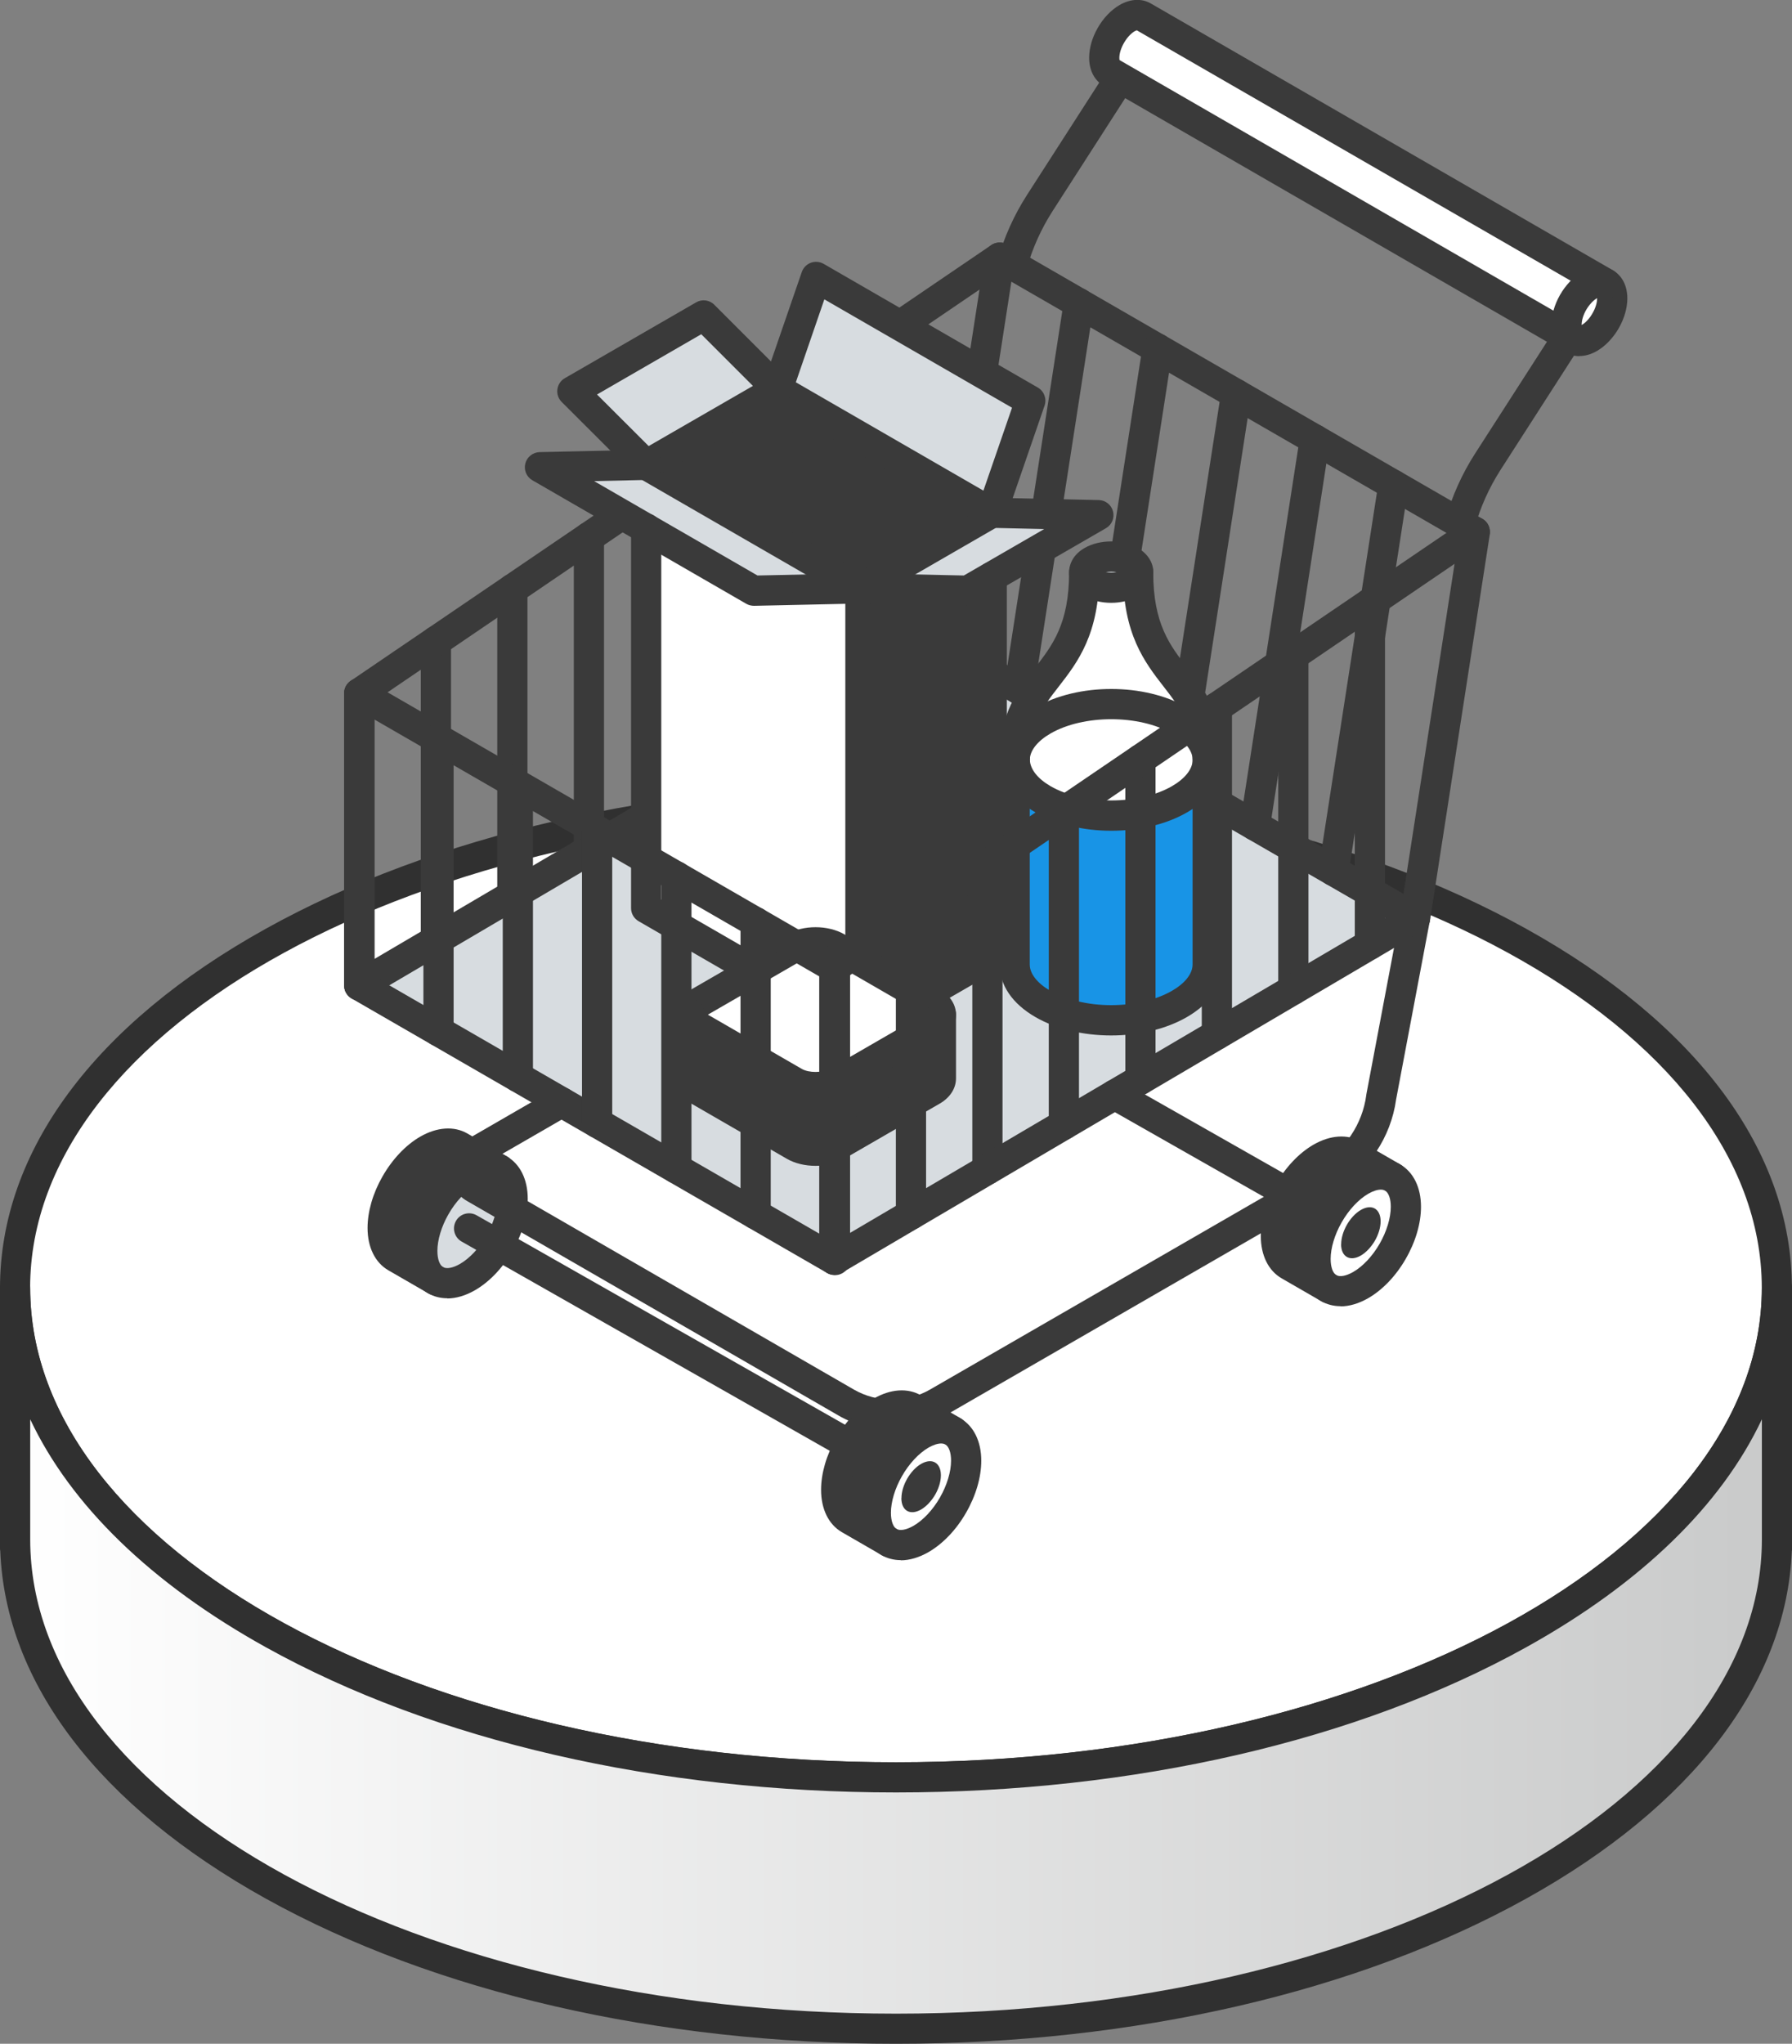 <?xml version="1.0" encoding="UTF-8"?><svg id="_レイヤー_2" xmlns="http://www.w3.org/2000/svg" xmlns:xlink="http://www.w3.org/1999/xlink" viewBox="0 0 192.19 219.15"><rect x="0" y="0" width="192.19" height="219.15" fill="#808080" stroke="none"/><defs><style>.cls-1{fill:#d7dce0;}.cls-2{fill:#3a3a3a;}.cls-3{fill:url(#_名称未設定グラデーション_3);}.cls-4{fill:#303030;}.cls-5{fill:#fff;}.cls-6{fill:#1894e6;}</style><linearGradient id="_名称未設定グラデーション_3" x1="1.62" y1="177.82" x2="190.57" y2="177.82" gradientUnits="userSpaceOnUse"><stop offset="0" stop-color="#fff"/><stop offset="1" stop-color="#c9caca"/></linearGradient></defs><g id="_レイヤー_1-2"><ellipse class="cls-5" cx="96.1" cy="138.11" rx="94.48" ry="52.48"/><path class="cls-4" d="M96.09,192.2c-25.51,0-49.51-5.53-67.59-15.57C10.12,166.42,0,152.74,0,138.11s10.12-28.31,28.5-38.52c18.08-10.04,42.08-15.57,67.59-15.57s49.51,5.53,67.59,15.57c18.38,10.21,28.5,23.89,28.5,38.52s-10.12,28.31-28.5,38.52c-18.08,10.04-42.08,15.57-67.59,15.57ZM96.09,87.25c-51.2,0-92.86,22.81-92.86,50.86s41.66,50.86,92.86,50.86,92.86-22.81,92.86-50.86-41.66-50.86-92.86-50.86Z"/><path class="cls-3" d="M1.62,166.03v-27.93c0,28.98,42.3,52.48,94.48,52.48s94.48-23.49,94.48-52.48v27.93-.98c0,28.98-42.3,52.48-94.48,52.48S1.62,194.04,1.62,165.06"/><path class="cls-4" d="M96.09,219.15c-25.51,0-49.51-5.53-67.59-15.57C10.65,193.66.59,180.47.03,166.32c-.02-.09-.03-.19-.03-.29v-27.93c0-.89.72-1.62,1.62-1.62s1.62.72,1.62,1.62c0,28.04,41.66,50.86,92.86,50.86s92.86-22.81,92.86-50.86c0-.89.72-1.62,1.62-1.62s1.62.72,1.62,1.62v27.93c0,.1,0,.19-.03.29-.57,14.15-10.63,27.34-28.48,37.26-18.08,10.04-42.08,15.57-67.59,15.57ZM3.24,165.06c0,28.04,41.66,50.86,92.86,50.86s92.86-22.81,92.86-50.86v-12.87c-4.34,9.2-12.95,17.6-25.27,24.44-18.08,10.04-42.08,15.57-67.59,15.57s-49.51-5.53-67.59-15.57c-12.32-6.84-20.93-15.24-25.27-24.44v12.87Z"/><polygon class="cls-1" points="38.53 105.66 89.48 135.08 151.76 98.43 100.82 69.02 38.53 105.66"/><path class="cls-2" d="M41.04,131.67c0,1.55.54,2.63,1.42,3.14l4.26,2.46c-.88-.51-1.42-1.59-1.42-3.14,0-1.52.52-3.2,1.38-4.7.88-1.55,2.11-2.9,3.47-3.69,1.34-.77,2.55-.85,3.42-.34l-4.26-2.46c-.88-.51-2.09-.43-3.43.34-1.36.78-2.59,2.14-3.47,3.69-.85,1.5-1.38,3.18-1.38,4.7Z"/><path class="cls-1" d="M45.3,134.13c0,1.55.54,2.63,1.42,3.14.88.51,2.09.43,3.43-.34,1.34-.77,2.55-2.1,3.43-3.62.88-1.52,1.42-3.23,1.42-4.78,0-1.54-.54-2.63-1.42-3.13-.88-.51-2.09-.43-3.42.34-1.36.78-2.59,2.14-3.47,3.69-.85,1.5-1.38,3.18-1.38,4.7Z"/><path class="cls-2" d="M47.97,139.21c-.74,0-1.44-.18-2.06-.53-1.42-.82-2.23-2.47-2.23-4.54,0-1.74.56-3.7,1.59-5.5,1.06-1.87,2.51-3.39,4.06-4.29,1.79-1.03,3.63-1.15,5.04-.34h0c1.42.82,2.23,2.47,2.23,4.54,0,1.77-.58,3.76-1.64,5.59-1.05,1.83-2.48,3.32-4.02,4.21-1.01.58-2.03.88-2.98.88ZM52.3,126.7c-.37,0-.84.15-1.35.44-1.05.61-2.1,1.73-2.87,3.09-.74,1.3-1.17,2.73-1.17,3.9,0,.87.23,1.52.61,1.74.38.22,1.06.09,1.81-.34,1.04-.6,2.07-1.7,2.83-3.02.76-1.32,1.2-2.77,1.2-3.97,0-.86-.23-1.51-.61-1.73h0c-.12-.07-.28-.11-.46-.11Z"/><path class="cls-2" d="M46.72,138.89c-.27,0-.55-.07-.81-.22l-4.26-2.46c-1.42-.82-2.23-2.47-2.23-4.54,0-1.74.56-3.7,1.59-5.5,1.06-1.86,2.5-3.39,4.06-4.29,1.79-1.03,3.63-1.16,5.05-.34l4.26,2.46c.77.45,1.04,1.44.59,2.21-.45.77-1.44,1.04-2.21.59l-4.26-2.46c-.38-.22-1.06-.09-1.81.34-1.06.61-2.1,1.73-2.87,3.09-.74,1.31-1.17,2.73-1.17,3.9,0,.87.23,1.52.61,1.74l4.26,2.46c.77.45,1.04,1.44.59,2.21-.3.52-.84.81-1.4.81Z"/><path class="cls-2" d="M108.55,30.01c-.14,0-.29-.02-.44-.06-.86-.24-1.37-1.13-1.13-1.99.7-2.51,1.77-4.89,3.18-7.08l10.56-16.42c.48-.75,1.49-.97,2.24-.49.75.48.97,1.49.49,2.24l-10.56,16.42c-1.23,1.92-2.17,4-2.78,6.2-.2.72-.85,1.19-1.56,1.19Z"/><path class="cls-2" d="M156.6,57.75c-.14,0-.29-.02-.44-.06-.86-.24-1.37-1.13-1.13-1.99.7-2.51,1.77-4.89,3.18-7.08l10.56-16.42c.48-.75,1.49-.97,2.24-.49.75.48.97,1.49.49,2.24l-10.56,16.42c-1.23,1.92-2.17,4-2.78,6.2-.2.72-.85,1.19-1.56,1.19Z"/><path class="cls-2" d="M158.17,58.65c-.27,0-.55-.07-.81-.22l-50.95-29.41c-.77-.45-1.04-1.44-.59-2.21.45-.77,1.44-1.04,2.21-.59l50.95,29.41c.77.45,1.04,1.44.59,2.21-.3.52-.84.81-1.4.81Z"/><path class="cls-2" d="M151.76,100.05c-.27,0-.55-.07-.81-.22l-50.95-29.41c-.77-.45-1.04-1.44-.59-2.21.45-.77,1.44-1.04,2.21-.59l50.95,29.41c.77.45,1.04,1.44.59,2.21-.3.52-.84.81-1.4.81Z"/><path class="cls-2" d="M143.03,95.01c-.08,0-.17,0-.25-.02-.88-.14-1.49-.96-1.35-1.85l6.41-41.4c.14-.88.96-1.49,1.85-1.35.88.14,1.49.96,1.35,1.85l-6.41,41.4c-.12.8-.81,1.37-1.6,1.37Z"/><path class="cls-2" d="M134.6,90.14c-.08,0-.17,0-.25-.02-.88-.14-1.49-.96-1.35-1.85l6.41-41.4c.14-.88.96-1.49,1.85-1.35.88.14,1.49.96,1.35,1.85l-6.41,41.4c-.12.8-.81,1.37-1.6,1.37Z"/><path class="cls-2" d="M126.16,85.27c-.08,0-.17,0-.25-.02-.88-.14-1.49-.96-1.35-1.85l6.41-41.4c.14-.88.96-1.49,1.85-1.35.88.14,1.49.96,1.35,1.85l-6.41,41.4c-.12.8-.81,1.37-1.6,1.37Z"/><path class="cls-2" d="M117.73,80.4c-.08,0-.17,0-.25-.02-.88-.14-1.49-.96-1.35-1.85l6.41-41.4c.14-.88.96-1.49,1.85-1.35.88.14,1.49.96,1.35,1.85l-6.41,41.4c-.12.8-.81,1.37-1.6,1.37Z"/><path class="cls-2" d="M109.29,75.53c-.08,0-.17,0-.25-.02-.88-.14-1.49-.96-1.35-1.85l6.41-41.4c.14-.88.96-1.49,1.85-1.35.88.14,1.49.96,1.35,1.85l-6.41,41.4c-.12.8-.81,1.37-1.6,1.37Z"/><path class="cls-2" d="M46.75,102.44c-.89,0-1.62-.72-1.62-1.62v-32.07c0-.89.72-1.62,1.62-1.62s1.62.72,1.62,1.62v32.07c0,.89-.72,1.62-1.62,1.62Z"/><path class="cls-2" d="M54.95,97.62c-.89,0-1.62-.72-1.62-1.62v-32.83c0-.89.72-1.62,1.62-1.62s1.62.72,1.62,1.62v32.83c0,.89-.72,1.62-1.62,1.62Z"/><path class="cls-2" d="M63.16,92.79c-.89,0-1.62-.72-1.62-1.62v-33.58c0-.89.72-1.62,1.62-1.62s1.62.72,1.62,1.62v33.58c0,.89-.72,1.62-1.62,1.62Z"/><path class="cls-2" d="M71.36,87.97c-.89,0-1.62-.72-1.62-1.62v-34.33c0-.89.72-1.62,1.62-1.62s1.62.72,1.62,1.62v34.33c0,.89-.72,1.62-1.62,1.62Z"/><path class="cls-2" d="M79.56,83.14c-.89,0-1.62-.72-1.62-1.62v-35.09c0-.89.72-1.62,1.62-1.62s1.62.72,1.62,1.62v35.09c0,.89-.72,1.62-1.62,1.62Z"/><path class="cls-2" d="M87.77,78.31c-.89,0-1.62-.72-1.62-1.62v-35.84c0-.89.72-1.62,1.62-1.62s1.62.72,1.62,1.62v35.84c0,.89-.72,1.62-1.62,1.62Z"/><path class="cls-2" d="M95.97,73.49c-.89,0-1.62-.72-1.62-1.62v-36.59c0-.89.72-1.62,1.62-1.62s1.62.72,1.62,1.62v36.59c0,.89-.72,1.62-1.62,1.62Z"/><path class="cls-2" d="M38.53,107.28c-.28,0-.55-.07-.8-.21-.5-.29-.82-.82-.82-1.41v-31.32c0-.54.27-1.04.71-1.34L106.31,26.28c.53-.36,1.23-.37,1.78-.03s.83.98.74,1.62l-6.41,41.4c-.07.48-.36.9-.78,1.15l-62.28,36.64c-.25.15-.54.22-.82.22ZM40.15,75.2v27.63l59.18-34.82,5.72-36.96-64.9,44.15ZM100.82,69.02h0,0Z"/><path class="cls-5" d="M118.43,6.2c0,.78.27,1.33.72,1.59l49.58,28.63c-.44-.26-.72-.8-.72-1.59,0-.77.27-1.62.7-2.38.44-.78,1.07-1.47,1.75-1.87.68-.39,1.29-.43,1.73-.17L122.61,1.78c-.44-.26-1.06-.22-1.73.17-.69.4-1.31,1.08-1.75,1.86-.43.76-.7,1.61-.7,2.38Z"/><path class="cls-5" d="M168.01,34.82c0,.78.27,1.33.72,1.59.44.26,1.06.22,1.73-.17.68-.39,1.29-1.06,1.73-1.83.44-.77.72-1.63.72-2.41,0-.78-.27-1.33-.72-1.59-.44-.26-1.06-.22-1.73.17-.69.4-1.31,1.08-1.75,1.87-.43.76-.7,1.61-.7,2.38Z"/><path class="cls-2" d="M169.36,38.19c-.51,0-1-.13-1.44-.38-.97-.56-1.53-1.65-1.53-2.99,0-1.01.32-2.14.91-3.18.61-1.07,1.44-1.94,2.35-2.47,1.16-.67,2.38-.73,3.35-.17t0,0c.97.56,1.53,1.65,1.53,2.99,0,1.04-.33,2.18-.93,3.22-.6,1.04-1.43,1.9-2.32,2.42-.64.37-1.29.55-1.91.55ZM171.29,31.97s-.01,0-.02.01c-.41.24-.84.71-1.16,1.26-.31.54-.48,1.12-.48,1.58v.03s.01,0,.02-.01c.4-.23.83-.69,1.14-1.24.32-.55.5-1.14.5-1.61v-.02Z"/><path class="cls-2" d="M168.73,38.03c-.27,0-.55-.07-.81-.22l-49.58-28.63c-.97-.56-1.53-1.65-1.53-2.99,0-1.02.32-2.15.91-3.18.6-1.06,1.44-1.94,2.35-2.47,1.16-.67,2.38-.73,3.35-.17l49.58,28.62c.77.45,1.04,1.44.59,2.21-.45.77-1.44,1.04-2.21.59L121.92,3.25s-.12.04-.23.1c-.41.24-.84.71-1.15,1.26-.31.54-.49,1.12-.49,1.58,0,.12.01.2.02.25l49.46,28.56c.77.45,1.04,1.44.59,2.21-.3.52-.84.81-1.4.81ZM121.8,3.18s0,0,0,0h0Z"/><path class="cls-2" d="M95.66,153.32c-1.98,0-3.95-.51-5.72-1.53l-39.87-23.02c-1.19-.69-1.9-1.92-1.9-3.29,0-1.37.71-2.61,1.9-3.29l9.35-5.4c.77-.45,1.76-.18,2.21.59.45.77.18,1.76-.59,2.21l-9.35,5.4c-.25.14-.28.37-.28.49s.04.35.28.49l39.87,23.02c2.53,1.46,5.67,1.46,8.2,0l41.8-24.13c2.7-1.56,4.56-4.33,4.97-7.42,0-.03,0-.06.01-.09l3.63-19.22c.17-.88,1.01-1.46,1.89-1.29.88.17,1.46,1.01,1.29,1.89l-3.62,19.17c-.56,4.06-3,7.7-6.55,9.75l-41.8,24.13c-1.76,1.02-3.74,1.53-5.72,1.53Z"/><polygon class="cls-1" points="117.85 55.24 103.82 63.34 92.34 63.09 106.36 54.99 117.85 55.24"/><polygon class="cls-1" points="110.51 42.98 106.36 54.99 83.39 41.72 87.52 29.71 110.51 42.98"/><polygon class="cls-2" points="106.36 61.87 106.36 102.52 92.28 110.65 92.28 63.12 92.34 63.09 103.82 63.34 106.36 61.87"/><polygon class="cls-2" points="69.31 49.86 69.3 49.85 83.39 41.72 106.36 54.99 92.34 63.09 92.23 63.09 69.31 49.86"/><polygon class="cls-5" points="92.28 63.12 92.28 110.65 69.3 97.38 69.3 56.67 80.85 63.34 92.23 63.09 92.28 63.12"/><polygon class="cls-5" points="92.23 63.09 92.34 63.09 92.28 63.12 92.23 63.09"/><polygon class="cls-1" points="75.48 33.82 83.39 41.72 69.3 49.85 61.39 41.95 75.48 33.82"/><polygon class="cls-1" points="92.23 63.09 80.85 63.34 57.93 50.11 69.31 49.86 92.23 63.09"/><path class="cls-5" d="M69.31,49.86h0s0,0,0,0Z"/><path class="cls-2" d="M92.28,64.74c-.28,0-.56-.07-.81-.22l-22.98-13.27c-.77-.45-1.04-1.44-.59-2.21.45-.77,1.44-1.04,2.21-.59l22.17,12.8,13.27-7.66c.77-.45,1.76-.18,2.21.59.45.77.18,1.76-.59,2.21l-14.08,8.13c-.25.14-.53.22-.81.22Z"/><path class="cls-2" d="M106.36,56.61c-.28,0-.56-.07-.81-.22l-22.98-13.27c-.67-.39-.97-1.2-.72-1.93l4.14-12.02c.16-.46.51-.82.96-.99s.96-.13,1.38.11l22.98,13.27c.67.39.97,1.2.72,1.93l-4.14,12.01c-.16.46-.51.82-.96.99-.18.07-.38.1-.57.1ZM85.35,40.99l20.12,11.62,3.07-8.89-20.13-11.62-3.06,8.9Z"/><path class="cls-2" d="M69.3,51.47c-.42,0-.83-.16-1.15-.47l-7.91-7.9c-.36-.36-.53-.86-.46-1.36s.36-.94.8-1.19l14.08-8.13c.63-.37,1.44-.26,1.95.26l7.91,7.91c.36.36.53.86.46,1.36-.07.5-.36.94-.8,1.19l-14.08,8.13c-.25.15-.53.22-.81.22ZM64.03,42.3l5.54,5.53,11.18-6.45-5.54-5.54-11.18,6.46Z"/><path class="cls-2" d="M69.3,51.47c-.43,0-.84-.17-1.14-.47-.3-.3-.48-.72-.48-1.15s.17-.84.48-1.15c.37-.37.93-.55,1.46-.44.1.02.2.05.3.09.1.04.19.09.28.15.09.06.17.13.25.2.3.3.47.72.47,1.15s-.17.85-.47,1.15c-.07.08-.16.14-.25.2-.08.06-.18.11-.28.15-.1.04-.2.07-.3.09-.11.02-.21.03-.32.03Z"/><path class="cls-2" d="M92.28,112.27c-.89,0-1.62-.72-1.62-1.62v-47.53c0-.89.72-1.62,1.62-1.62s1.62.72,1.62,1.62v47.53c0,.89-.72,1.62-1.62,1.62Z"/><path class="cls-2" d="M103.82,64.96s-.02,0-.04,0l-11.45-.25-11.45.25c-.29,0-.59-.07-.85-.22l-22.93-13.24c-.63-.36-.94-1.1-.76-1.8.18-.7.81-1.2,1.53-1.22l11.48-.25c.88-.02,1.63.69,1.65,1.58.02.89-.69,1.63-1.58,1.65l-5.7.13,17.52,10.12,11.03-.24s.05,0,.07,0l11.03.24,8.62-4.98-5.7-.13c-.89-.02-1.6-.76-1.58-1.65.02-.89.75-1.61,1.65-1.58l11.48.25c.73.02,1.35.51,1.53,1.22.18.7-.13,1.44-.76,1.8l-14.03,8.1c-.25.14-.53.22-.81.22Z"/><path class="cls-2" d="M92.28,112.27c-.28,0-.56-.07-.81-.22l-22.98-13.27c-.5-.29-.81-.82-.81-1.4v-40.71c0-.89.72-1.62,1.62-1.62s1.62.72,1.62,1.62v39.78l21.36,12.33,12.46-7.2v-39.71c0-.89.72-1.62,1.62-1.62s1.62.72,1.62,1.62v40.65c0,.58-.31,1.11-.81,1.4l-14.08,8.13c-.25.14-.53.22-.81.22Z"/><path class="cls-5" d="M100.91,108.83c-.01.46-.33.93-.94,1.28l-10.23,5.91c-1.26.72-3.29.72-4.55,0l-10.23-5.91c-.63-.36-.94-.84-.94-1.31s.31-.95.94-1.31l10.23-5.91c1.25-.72,3.29-.72,4.55,0l10.23,5.91c.64.37.96.86.94,1.34Z"/><path class="cls-2" d="M100.91,108.83v6.8c0,.48-.31.95-.94,1.31l-10.23,5.91c-1.26.72-3.29.72-4.55,0l-10.23-5.91c-.63-.36-.94-.84-.94-1.31v-6.83c0,.48.31.95.94,1.31l10.23,5.91c1.25.72,3.29.72,4.55,0l10.23-5.91c.62-.35.93-.82.94-1.28Z"/><path class="cls-2" d="M87.46,118.18c-1.1,0-2.2-.25-3.08-.76l-10.23-5.91c-1.11-.64-1.75-1.63-1.75-2.71s.64-2.07,1.75-2.71l10.23-5.91c1.76-1.01,4.41-1.01,6.17,0l10.23,5.91c1.14.66,1.78,1.68,1.75,2.79h0c-.03,1.05-.67,2.02-1.75,2.64l-10.23,5.91c-.88.51-1.98.76-3.08.76ZM75.92,108.8l10.08,5.82c.75.43,2.18.43,2.93,0l10.08-5.82-10.08-5.82c-.75-.43-2.18-.43-2.93,0l-10.08,5.82Z"/><path class="cls-2" d="M87.46,125.01c-1.1,0-2.2-.25-3.08-.76l-10.23-5.91c-1.11-.64-1.75-1.63-1.75-2.71v-6.83c0-.89.72-1.62,1.62-1.62s1.62.72,1.62,1.62v6.65s.07.05.13.09l10.23,5.91c.75.43,2.18.43,2.93,0l10.23-5.91c.06-.03.1-.06.13-.09v-6.65c0-.89.72-1.62,1.62-1.62s1.62.72,1.62,1.62v6.83c0,1.08-.64,2.07-1.75,2.71l-10.23,5.91c-.88.51-1.98.76-3.08.76Z"/><path class="cls-5" d="M129.52,81.37c0,.06,0,.12,0,.18v-.18Z"/><path class="cls-6" d="M129.52,90.64v12.79c0,1.53-1.01,3.06-3.03,4.22-2.02,1.17-4.67,1.75-7.32,1.75s-5.3-.58-7.32-1.75c-2.02-1.17-3.03-2.7-3.03-4.22v-21.89c.03,1.5,1.04,3,3.03,4.15,4.04,2.33,10.59,2.33,14.64,0,1.99-1.15,3-2.65,3.03-4.15v9.09Z"/><path class="cls-5" d="M129.52,81.48s0,.05,0,.07c-.01,1.5-1.04,3-3.03,4.15-4.04,2.33-10.59,2.33-14.64,0-1.99-1.15-3.02-2.65-3.03-4.15,0-.02,0-.14,0-.18,0-.01,0-.02,0-.04.06-1.48,1.07-2.95,3.03-4.08,4.04-2.33,10.59-2.33,14.64,0,1.96,1.13,2.97,2.6,3.03,4.08,0,.01,0,.02,0,.04v.11Z"/><path class="cls-5" d="M129.52,81.33c-.06-1.48-1.07-2.95-3.03-4.08-4.04-2.33-10.59-2.33-14.64,0-1.96,1.13-2.97,2.6-3.03,4.08.07-9.16,7.45-8.46,7.45-19.96,0,.42.29.84.85,1.16,1.13.65,2.96.65,4.09,0,.56-.32.84-.74.85-1.16,0,11.5,7.38,10.8,7.45,19.96Z"/><path class="cls-1" d="M121.22,60.17c.57.33.86.77.85,1.2,0,.42-.29.84-.85,1.16-1.13.65-2.96.65-4.09,0-.56-.32-.84-.74-.85-1.16,0,0,0-.01,0-.02,0-.43.28-.85.85-1.18,1.13-.65,2.96-.65,4.09,0Z"/><path class="cls-5" d="M108.83,81.48s0-.07,0-.11v.18s0-.05,0-.07Z"/><path class="cls-2" d="M119.18,89.08c-2.92,0-5.85-.66-8.13-1.97-2.39-1.38-3.75-3.33-3.84-5.49,0-.05,0-.1,0-.14,0-.06,0-.12,0-.18.04-.89.81-1.59,1.69-1.55.89.04,1.59.8,1.55,1.69l-1.62.11,1.62-.07c.04,1.01.83,2.01,2.22,2.82,3.53,2.04,9.49,2.04,13.02,0,1.39-.8,2.2-1.82,2.22-2.79,0-.03,0-.07,0-.1-.02-.89.68-1.64,1.58-1.66.9-.02,1.64.68,1.66,1.58,0,.08,0,.17,0,.26-.05,2.16-1.41,4.12-3.84,5.52-2.28,1.32-5.2,1.97-8.13,1.97Z"/><path class="cls-2" d="M108.83,82.95s-.05,0-.07,0c-.89-.04-1.59-.79-1.55-1.68.09-2.12,1.45-4.04,3.84-5.42,4.56-2.63,11.7-2.63,16.25,0,2.39,1.38,3.75,3.3,3.84,5.42.04.89-.66,1.65-1.55,1.68-.88.04-1.65-.66-1.68-1.55-.04-.95-.85-1.95-2.22-2.75-3.53-2.04-9.49-2.04-13.02,0-1.37.79-2.18,1.79-2.22,2.75-.04.87-.75,1.55-1.62,1.55Z"/><path class="cls-2" d="M119.18,64.64c-1.02,0-2.04-.23-2.86-.71-1.04-.6-1.65-1.53-1.66-2.55,0-1.07.6-2.01,1.66-2.62,1.63-.94,4.08-.94,5.71,0,1.07.62,1.68,1.58,1.66,2.64h0c-.02,1.01-.62,1.93-1.66,2.53-.81.47-1.83.71-2.85.71ZM118.6,61.35c.37.06.78.06,1.15,0-.37-.07-.79-.06-1.15,0Z"/><path class="cls-2" d="M119.18,111.03c-3.05,0-5.93-.7-8.13-1.97-2.48-1.43-3.84-3.43-3.84-5.63v-22.07s0-.05,0-.08c.05-4.84,1.94-7.27,3.76-9.63,1.9-2.45,3.69-4.75,3.69-10.29,0-.89.72-1.62,1.62-1.62s1.62.72,1.62,1.62c0,6.65-2.32,9.64-4.37,12.28-1.71,2.2-3.05,3.94-3.09,7.7,0,.02,0,.04,0,.06v22.03c0,.98.81,2.01,2.22,2.82,1.69.97,4.06,1.53,6.51,1.53s4.82-.56,6.51-1.53c1.41-.81,2.22-1.84,2.22-2.82v-22.03s0-.04,0-.06c-.03-3.76-1.38-5.5-3.09-7.7-2.05-2.64-4.37-5.63-4.37-12.28,0-.89.72-1.62,1.62-1.62s1.62.72,1.62,1.62c0,5.54,1.79,7.85,3.69,10.29,1.83,2.36,3.72,4.79,3.76,9.63,0,.03,0,.06,0,.08v22.07c0,2.2-1.36,4.2-3.84,5.63-2.2,1.27-5.08,1.97-8.13,1.97Z"/><path class="cls-2" d="M89.48,136.7c-.27,0-.55-.07-.81-.22l-50.95-29.41c-.5-.29-.81-.82-.81-1.4v-31.32c0-.58.31-1.11.81-1.4.5-.29,1.12-.29,1.62,0l50.95,29.41c.77.45,1.04,1.44.59,2.21-.45.77-1.44,1.04-2.21.59l-48.52-28.01v27.58l50.14,28.95c.77.45,1.04,1.44.59,2.21-.3.52-.84.81-1.4.81Z"/><path class="cls-2" d="M47.03,112.19c-.89,0-1.62-.72-1.62-1.62v-31.32c0-.89.72-1.62,1.62-1.62s1.62.72,1.62,1.62v31.32c0,.89-.72,1.62-1.62,1.62Z"/><path class="cls-2" d="M38.53,107.28c-.89,0-1.62-.72-1.62-1.62v-31.32c0-.89.72-1.62,1.62-1.62s1.62.72,1.62,1.62v31.32c0,.89-.72,1.62-1.62,1.62Z"/><path class="cls-2" d="M55.54,117.1c-.89,0-1.62-.72-1.62-1.62v-31.32c0-.89.72-1.62,1.62-1.62s1.62.72,1.62,1.62v31.32c0,.89-.72,1.62-1.62,1.62Z"/><path class="cls-2" d="M64.04,122.01c-.89,0-1.62-.72-1.62-1.62v-31.32c0-.89.72-1.62,1.62-1.62s1.62.72,1.62,1.62v31.32c0,.89-.72,1.62-1.62,1.62Z"/><path class="cls-2" d="M72.54,126.91c-.89,0-1.62-.72-1.62-1.62v-31.32c0-.89.72-1.62,1.62-1.62s1.62.72,1.62,1.62v31.32c0,.89-.72,1.62-1.62,1.62Z"/><path class="cls-2" d="M81.04,131.82c-.89,0-1.62-.72-1.62-1.62v-31.32c0-.89.72-1.62,1.62-1.62s1.62.72,1.62,1.62v31.32c0,.89-.72,1.62-1.62,1.62Z"/><path class="cls-2" d="M89.55,136.73c-.89,0-1.62-.72-1.62-1.62v-31.32c0-.89.72-1.62,1.62-1.62s1.62.72,1.62,1.62v31.32c0,.89-.72,1.62-1.62,1.62Z"/><path class="cls-2" d="M97.7,131.86c-.89,0-1.62-.72-1.62-1.62v-32.07c0-.89.72-1.62,1.62-1.62s1.62.72,1.62,1.62v32.07c0,.89-.72,1.62-1.62,1.62Z"/><path class="cls-2" d="M105.9,127.03c-.89,0-1.62-.72-1.62-1.62v-32.83c0-.89.72-1.62,1.62-1.62s1.62.72,1.62,1.62v32.83c0,.89-.72,1.62-1.62,1.62Z"/><path class="cls-2" d="M114.1,122.21c-.89,0-1.62-.72-1.62-1.62v-33.58c0-.89.72-1.62,1.62-1.62s1.62.72,1.62,1.62v33.58c0,.89-.72,1.62-1.62,1.62Z"/><path class="cls-2" d="M122.31,117.38c-.89,0-1.62-.72-1.62-1.62v-34.33c0-.89.72-1.62,1.62-1.62s1.62.72,1.62,1.62v34.33c0,.89-.72,1.62-1.62,1.62Z"/><path class="cls-2" d="M130.51,112.55c-.89,0-1.62-.72-1.62-1.62v-35.09c0-.89.72-1.62,1.62-1.62s1.62.72,1.62,1.62v35.09c0,.89-.72,1.62-1.62,1.62Z"/><path class="cls-2" d="M138.71,107.73c-.89,0-1.62-.72-1.62-1.62v-35.84c0-.89.72-1.62,1.62-1.62s1.62.72,1.62,1.62v35.84c0,.89-.72,1.62-1.62,1.62Z"/><path class="cls-2" d="M146.92,102.9c-.89,0-1.62-.72-1.62-1.62v-36.59c0-.89.72-1.62,1.62-1.62s1.62.72,1.62,1.62v36.59c0,.89-.72,1.62-1.62,1.62Z"/><path class="cls-2" d="M89.48,136.69c-.28,0-.55-.07-.8-.21-.5-.29-.82-.82-.82-1.41v-31.32c0-.54.27-1.04.71-1.34l68.69-46.72c.53-.36,1.23-.37,1.78-.03.55.34.83.98.74,1.62l-6.41,41.4c-.07.48-.36.9-.78,1.15l-62.28,36.64c-.25.15-.54.22-.82.22ZM91.1,104.61v27.63l59.18-34.82,5.72-36.96-64.9,44.15ZM151.76,98.43h0,0Z"/><path class="cls-2" d="M137.99,129.48c-.27,0-.55-.07-.8-.21l-18.44-10.48c-.78-.44-1.05-1.43-.61-2.21.44-.78,1.43-1.05,2.21-.61l18.44,10.48c.78.44,1.05,1.43.61,2.21-.3.52-.85.82-1.41.82Z"/><path class="cls-2" d="M91.13,156.54c-.27,0-.55-.07-.8-.21l-40.82-23.2c-.78-.44-1.05-1.43-.61-2.21.44-.78,1.43-1.05,2.21-.61l40.82,23.2c.78.44,1.05,1.43.61,2.21-.3.52-.85.82-1.41.82Z"/><path class="cls-2" d="M136.84,132.53c0,1.55.54,2.63,1.42,3.14l4.26,2.46c-.88-.51-1.42-1.59-1.42-3.14,0-1.52.52-3.2,1.38-4.7.88-1.55,2.11-2.9,3.47-3.69,1.34-.77,2.55-.85,3.42-.34l-4.26-2.46c-.88-.51-2.09-.43-3.43.34-1.36.78-2.59,2.14-3.47,3.69-.85,1.5-1.38,3.18-1.38,4.7Z"/><path class="cls-5" d="M141.1,134.99c0,1.55.54,2.63,1.42,3.14.88.51,2.09.43,3.43-.34,1.34-.77,2.55-2.1,3.43-3.62.88-1.52,1.42-3.23,1.42-4.78,0-1.54-.54-2.63-1.42-3.13-.88-.51-2.09-.43-3.42.34-1.36.78-2.59,2.14-3.47,3.69-.85,1.5-1.38,3.18-1.38,4.7Z"/><path class="cls-2" d="M143.83,133.41c0,.68.24,1.15.62,1.37.38.22.91.19,1.5-.15.58-.34,1.11-.92,1.5-1.58.38-.66.62-1.41.62-2.09,0-.67-.24-1.15-.62-1.37-.38-.22-.91-.19-1.5.15-.59.34-1.13.94-1.51,1.61-.37.66-.6,1.39-.6,2.06Z"/><path class="cls-2" d="M143.77,140.06c-.74,0-1.44-.18-2.06-.53-1.42-.82-2.23-2.47-2.23-4.54,0-1.74.56-3.7,1.59-5.5,1.06-1.87,2.51-3.39,4.06-4.29,1.79-1.03,3.63-1.15,5.04-.34h0c1.42.82,2.23,2.47,2.23,4.54,0,1.77-.58,3.76-1.64,5.59-1.05,1.83-2.48,3.32-4.02,4.21-1.01.58-2.03.88-2.98.88ZM148.1,127.56c-.37,0-.84.15-1.35.44-1.05.61-2.1,1.73-2.87,3.09-.74,1.3-1.17,2.73-1.17,3.9,0,.87.23,1.52.61,1.74.38.22,1.06.09,1.81-.34,1.04-.6,2.07-1.7,2.83-3.02.76-1.32,1.2-2.77,1.2-3.97,0-.86-.23-1.51-.61-1.73h0c-.12-.07-.28-.11-.46-.11Z"/><path class="cls-2" d="M142.52,139.75c-.27,0-.55-.07-.81-.22l-4.26-2.46c-1.42-.82-2.23-2.47-2.23-4.54,0-1.74.56-3.7,1.59-5.5,1.06-1.86,2.5-3.39,4.06-4.29,1.79-1.03,3.63-1.16,5.05-.34l4.26,2.46c.77.45,1.04,1.44.59,2.21-.45.77-1.44,1.04-2.21.59l-4.26-2.46c-.38-.22-1.06-.09-1.81.34-1.06.61-2.1,1.73-2.87,3.09-.74,1.3-1.17,2.73-1.17,3.9,0,.87.23,1.52.61,1.74l4.26,2.46c.77.45,1.04,1.44.59,2.21-.3.52-.84.81-1.4.81Z"/><path class="cls-2" d="M89.68,159.75c0,1.55.54,2.63,1.42,3.14l4.26,2.46c-.88-.51-1.42-1.59-1.42-3.14,0-1.52.52-3.2,1.38-4.7.88-1.55,2.11-2.9,3.47-3.69,1.34-.77,2.55-.85,3.42-.34l-4.26-2.46c-.88-.51-2.09-.43-3.43.34-1.36.78-2.59,2.14-3.47,3.69-.85,1.5-1.38,3.18-1.38,4.7Z"/><path class="cls-5" d="M93.94,162.22c0,1.55.54,2.63,1.42,3.14.88.51,2.09.43,3.43-.34,1.34-.77,2.55-2.1,3.43-3.62.88-1.52,1.42-3.23,1.42-4.78,0-1.54-.54-2.63-1.42-3.13-.88-.51-2.09-.43-3.42.34-1.36.78-2.59,2.14-3.47,3.69-.85,1.5-1.38,3.18-1.38,4.7Z"/><path class="cls-2" d="M96.67,160.64c0,.68.24,1.15.62,1.37.38.22.91.19,1.5-.15.58-.34,1.11-.92,1.5-1.58.38-.66.62-1.41.62-2.09,0-.67-.24-1.15-.62-1.37-.38-.22-.91-.19-1.5.15-.59.34-1.13.94-1.51,1.61-.37.66-.6,1.39-.6,2.05Z"/><path class="cls-2" d="M96.61,167.29c-.74,0-1.44-.18-2.06-.53-1.42-.82-2.23-2.47-2.23-4.54,0-1.74.56-3.7,1.59-5.5,1.06-1.87,2.51-3.39,4.06-4.29,1.79-1.03,3.63-1.15,5.04-.34h0c1.42.82,2.23,2.47,2.23,4.54,0,1.77-.58,3.76-1.64,5.59-1.05,1.83-2.48,3.32-4.02,4.21-1.01.58-2.03.88-2.98.88ZM100.94,154.78c-.37,0-.84.15-1.35.44-1.05.61-2.1,1.73-2.87,3.09-.74,1.3-1.17,2.73-1.17,3.9,0,.87.23,1.52.61,1.74.38.22,1.06.09,1.81-.34,1.04-.6,2.07-1.7,2.83-3.02.76-1.32,1.2-2.77,1.2-3.97,0-.86-.23-1.51-.61-1.73h0c-.12-.07-.28-.11-.46-.11Z"/><path class="cls-2" d="M95.36,166.97c-.27,0-.55-.07-.81-.22l-4.26-2.46c-1.42-.82-2.23-2.47-2.23-4.54,0-1.74.56-3.7,1.59-5.5,1.06-1.86,2.5-3.39,4.07-4.29,1.79-1.03,3.63-1.16,5.05-.34l4.26,2.46c.77.45,1.04,1.44.59,2.21-.45.77-1.44,1.04-2.21.59l-4.26-2.46c-.38-.22-1.06-.09-1.81.34-1.06.61-2.1,1.73-2.87,3.09-.74,1.31-1.17,2.73-1.17,3.9,0,.87.23,1.52.61,1.74l4.26,2.46c.77.45,1.04,1.44.59,2.21-.3.52-.84.81-1.4.81Z"/></g></svg>